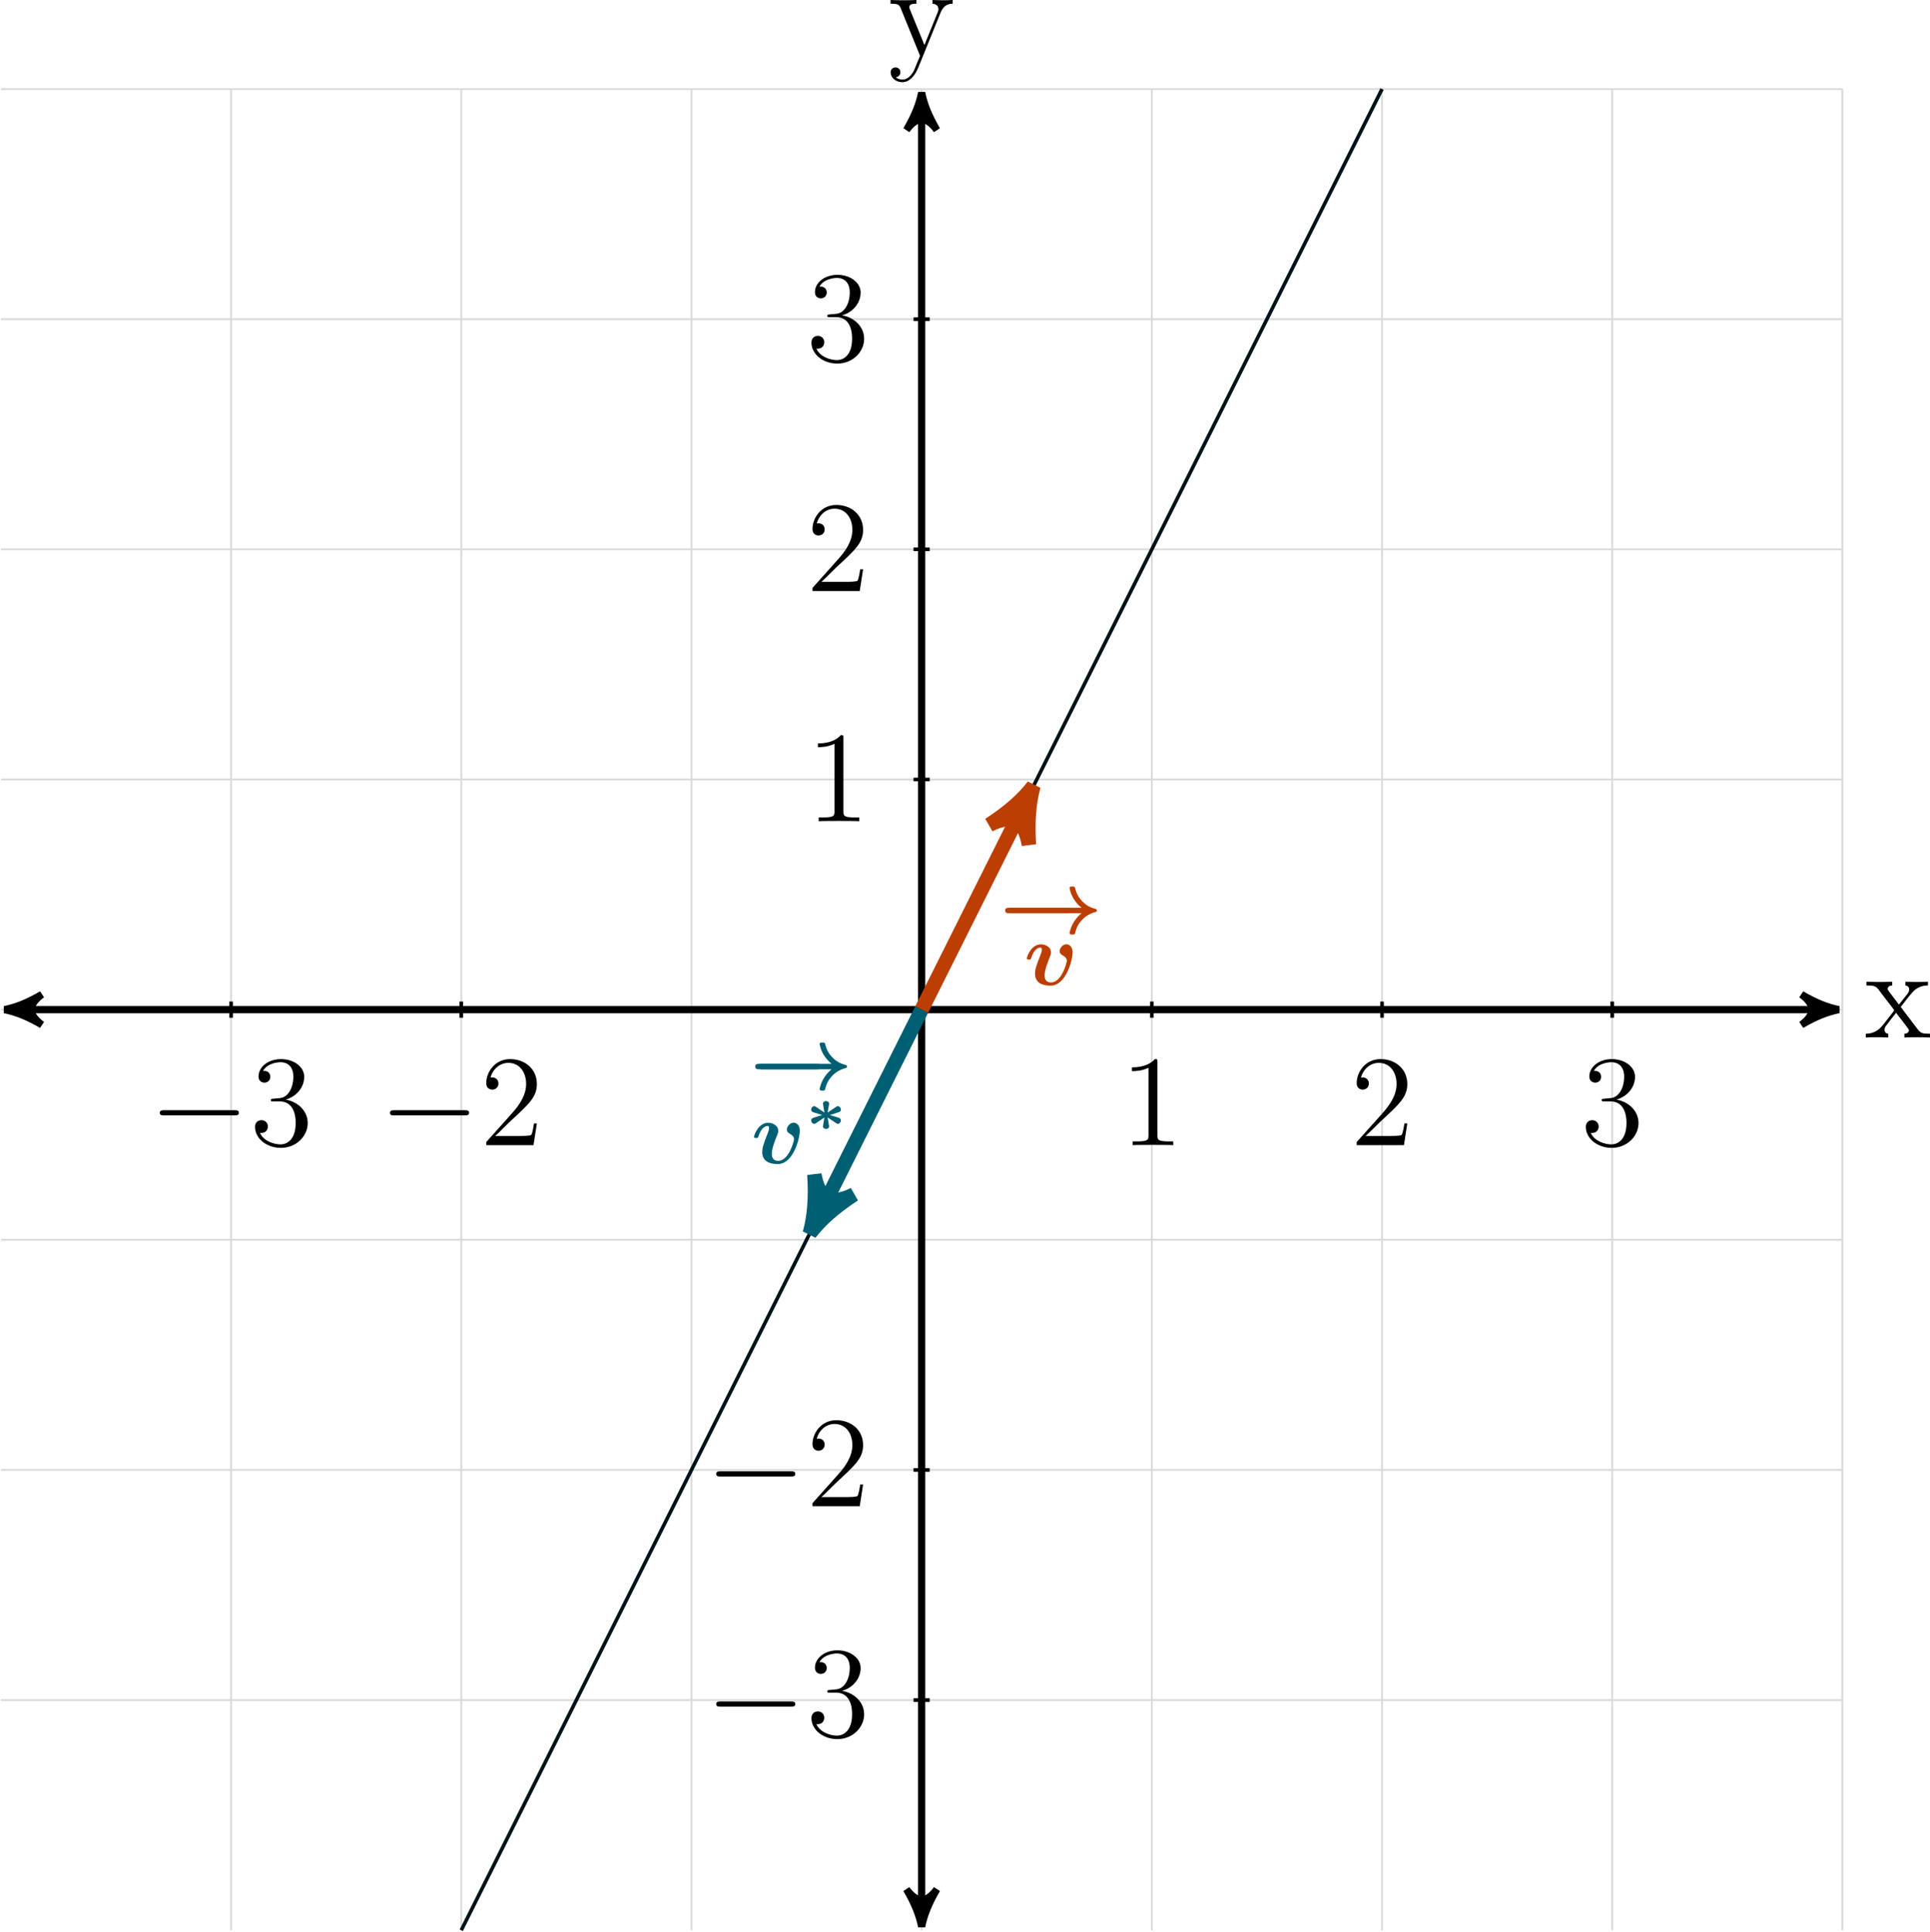 <?xml version='1.0' encoding='UTF-8'?>
<!-- This file was generated by dvisvgm 3.2.2 -->
<svg version='1.1' xmlns='http://www.w3.org/2000/svg' xmlns:xlink='http://www.w3.org/1999/xlink' width='299.463pt' height='299.833pt' viewBox='.418 75.253 299.463 299.833'>
<defs>
<path id='g10-0' d='M10.788-3.156C11.004-3.156 11.434-3.156 11.434-3.587C11.434-4.031 11.018-4.031 10.788-4.031H2.023C1.808-4.031 1.377-4.031 1.377-3.601C1.377-3.156 1.793-3.156 2.023-3.156H10.788Z'/>
<path id='g10-33' d='M13.112-3.156C12.496-2.654 12.166-2.195 11.95-1.865C11.362-.961 11.204-.057 11.204-.014C11.204 .244 11.448 .244 11.649 .244C11.893 .244 12.022 .244 12.079 .029C12.209-.473 12.381-1.191 13.112-2.008C13.945-2.941 14.891-3.214 15.221-3.314C15.422-3.371 15.566-3.4 15.566-3.587C15.566-3.716 15.48-3.816 15.379-3.845C14.82-4.003 14.074-4.203 13.242-5.05C12.409-5.882 12.194-6.771 12.094-7.159C12.022-7.431 11.936-7.431 11.649-7.431C11.448-7.431 11.204-7.431 11.204-7.173C11.204-7.159 11.333-6.255 11.95-5.308C12.266-4.835 12.653-4.404 13.112-4.031H1.564C1.334-4.031 .918-4.031 .918-3.601C.918-3.156 1.32-3.156 1.564-3.156H13.112Z'/>
<path id='g25-49' d='M3.443-7.663C3.443-7.938 3.443-7.95 3.204-7.95C2.917-7.627 2.319-7.185 1.088-7.185V-6.838C1.363-6.838 1.961-6.838 2.618-7.149V-.921C2.618-.49 2.582-.347 1.53-.347H1.16V0C1.482-.024 2.642-.024 3.037-.024S4.579-.024 4.902 0V-.347H4.531C3.479-.347 3.443-.49 3.443-.921V-7.663Z'/>
<path id='g25-50' d='M5.26-2.008H4.997C4.961-1.805 4.866-1.148 4.746-.956C4.663-.849 3.981-.849 3.622-.849H1.411C1.733-1.124 2.463-1.889 2.774-2.176C4.591-3.85 5.26-4.471 5.26-5.655C5.26-7.03 4.172-7.95 2.786-7.95S.586-6.767 .586-5.738C.586-5.129 1.112-5.129 1.148-5.129C1.399-5.129 1.71-5.308 1.71-5.691C1.71-6.025 1.482-6.253 1.148-6.253C1.04-6.253 1.016-6.253 .98-6.241C1.207-7.054 1.853-7.603 2.63-7.603C3.646-7.603 4.268-6.755 4.268-5.655C4.268-4.639 3.682-3.754 3.001-2.989L.586-.287V0H4.949L5.26-2.008Z'/>
<path id='g25-51' d='M2.2-4.292C1.997-4.28 1.949-4.268 1.949-4.16C1.949-4.041 2.008-4.041 2.224-4.041H2.774C3.79-4.041 4.244-3.204 4.244-2.056C4.244-.49 3.431-.072 2.845-.072C2.271-.072 1.291-.347 .944-1.136C1.327-1.076 1.674-1.291 1.674-1.722C1.674-2.068 1.423-2.307 1.088-2.307C.801-2.307 .49-2.14 .49-1.686C.49-.622 1.554 .251 2.881 .251C4.304 .251 5.356-.837 5.356-2.044C5.356-3.144 4.471-4.005 3.324-4.208C4.364-4.507 5.033-5.38 5.033-6.312C5.033-7.257 4.053-7.95 2.893-7.95C1.698-7.95 .813-7.221 .813-6.348C.813-5.87 1.184-5.774 1.363-5.774C1.614-5.774 1.901-5.954 1.901-6.312C1.901-6.695 1.614-6.862 1.351-6.862C1.279-6.862 1.255-6.862 1.219-6.85C1.674-7.663 2.798-7.663 2.857-7.663C3.252-7.663 4.029-7.484 4.029-6.312C4.029-6.085 3.993-5.416 3.646-4.902C3.288-4.376 2.881-4.34 2.558-4.328L2.2-4.292Z'/>
<path id='g25-120' d='M3.347-2.821C3.694-3.276 4.196-3.921 4.423-4.172C4.914-4.722 5.475-4.806 5.858-4.806V-5.153C5.344-5.129 5.32-5.129 4.854-5.129C4.4-5.129 4.376-5.129 3.778-5.153V-4.806C3.933-4.782 4.125-4.71 4.125-4.435C4.125-4.232 4.017-4.101 3.945-4.005L3.18-3.037L2.248-4.268C2.212-4.316 2.14-4.423 2.14-4.507C2.14-4.579 2.2-4.794 2.558-4.806V-5.153C2.26-5.129 1.65-5.129 1.327-5.129C.933-5.129 .909-5.129 .179-5.153V-4.806C.789-4.806 1.016-4.782 1.267-4.459L2.666-2.63C2.69-2.606 2.738-2.534 2.738-2.499S1.805-1.291 1.686-1.136C1.16-.49 .634-.359 .12-.347V0C.574-.024 .598-.024 1.112-.024C1.566-.024 1.59-.024 2.188 0V-.347C1.901-.383 1.853-.562 1.853-.729C1.853-.921 1.937-1.016 2.056-1.172C2.236-1.423 2.63-1.913 2.917-2.283L3.897-1.004C4.101-.741 4.101-.717 4.101-.646C4.101-.55 4.005-.359 3.682-.347V0C3.993-.024 4.579-.024 4.914-.024C5.308-.024 5.332-.024 6.049 0V-.347C5.416-.347 5.2-.371 4.914-.753L3.347-2.821Z'/>
<path id='g25-121' d='M4.842-3.993C5.165-4.794 5.727-4.806 5.954-4.806V-5.153C5.607-5.129 5.44-5.129 5.057-5.129C4.782-5.129 4.758-5.129 4.089-5.153V-4.806C4.531-4.782 4.639-4.507 4.639-4.292C4.639-4.184 4.615-4.125 4.567-4.005L3.347-.992L2.02-4.244C1.949-4.411 1.949-4.483 1.949-4.495C1.949-4.806 2.367-4.806 2.606-4.806V-5.153C2.295-5.129 1.71-5.129 1.375-5.129C.921-5.129 .897-5.129 .215-5.153V-4.806C.909-4.806 1.004-4.746 1.16-4.376L2.941 0C2.415 1.267 2.415 1.291 2.367 1.387C2.164 1.745 1.841 2.2 1.303 2.2C.933 2.2 .705 1.985 .705 1.985S1.124 1.937 1.124 1.518C1.124 1.231 .897 1.076 .681 1.076C.478 1.076 .227 1.196 .227 1.542C.227 1.997 .669 2.439 1.303 2.439C1.973 2.439 2.463 1.853 2.774 1.1L4.842-3.993Z'/>
<use id='g27-49' xlink:href='#g25-49' transform='scale(1.2)'/>
<use id='g27-50' xlink:href='#g25-50' transform='scale(1.2)'/>
<use id='g27-51' xlink:href='#g25-51' transform='scale(1.2)'/>
<use id='g27-120' xlink:href='#g25-120' transform='scale(1.2)'/>
<use id='g27-121' xlink:href='#g25-121' transform='scale(1.2)'/>
<use id='g17-118' xlink:href='#g11-118' transform='scale(.694)'/>
<path id='g6-0' d='M7.189-2.509C7.375-2.509 7.571-2.509 7.571-2.727S7.375-2.945 7.189-2.945H1.287C1.102-2.945 .905-2.945 .905-2.727S1.102-2.509 1.287-2.509H7.189Z'/>
<path id='g11-118' d='M7.761-5.193C7.761-6.499 6.8-6.499 6.786-6.499C6.212-6.499 5.695-5.896 5.695-5.409C5.695-5.007 5.997-4.835 6.126-4.763C6.728-4.404 6.843-4.146 6.843-3.859C6.843-3.544 6.011-.402 4.333-.402C3.3-.402 3.3-1.262 3.3-1.521C3.3-2.353 3.701-3.4 4.16-4.548C4.275-4.835 4.318-4.964 4.318-5.193C4.318-6.025 3.486-6.484 2.697-6.484C1.176-6.484 .459-4.533 .459-4.246C.459-4.046 .674-4.046 .803-4.046C.976-4.046 1.076-4.046 1.133-4.232C1.592-5.782 2.353-5.968 2.611-5.968C2.711-5.968 2.855-5.968 2.855-5.667C2.855-5.337 2.683-4.921 2.64-4.806C1.98-3.142 1.765-2.496 1.765-1.808C1.765-.287 2.998 .115 4.246 .115C6.714 .115 7.761-3.96 7.761-5.193Z'/>
<use id='g22-0' xlink:href='#g6-0' transform='scale(1.315)'/>
<use id='g15-0' xlink:href='#g10-0' transform='scale(.694)'/>
<use id='g15-33' xlink:href='#g10-33' transform='scale(.694)'/>
<path id='g14-3' d='M1.172-2.643C1.088-2.699 1.06-2.72 .976-2.72C.767-2.72 .635-2.518 .635-2.357C.635-2.134 .795-2.078 .893-2.043L1.855-1.743L.976-1.465C.781-1.402 .635-1.36 .635-1.13C.635-.969 .767-.767 .976-.767C1.053-.767 1.067-.767 1.262-.907L2.106-1.471C2.085-1.339 1.939-.551 1.939-.488C1.939-.314 2.106-.195 2.28-.195C2.441-.195 2.622-.3 2.622-.495C2.622-.551 2.476-1.346 2.455-1.471L3.313-.9C3.494-.767 3.508-.767 3.585-.767C3.794-.767 3.926-.969 3.926-1.13C3.926-1.353 3.766-1.409 3.668-1.444L2.706-1.743L3.585-2.022C3.78-2.085 3.926-2.127 3.926-2.357C3.926-2.518 3.794-2.72 3.585-2.72C3.508-2.72 3.494-2.72 3.299-2.58L2.455-2.015C2.476-2.141 2.622-2.936 2.622-2.992C2.622-3.187 2.434-3.292 2.28-3.292C2.106-3.292 1.939-3.173 1.939-2.999C1.939-2.964 1.946-2.922 2.022-2.497L2.106-2.015L1.172-2.643Z'/>
</defs>
<g id='page1' transform='matrix(1.4 0 0 1.4 0 0)'>
<path d='M.398 242.203H204.492M.398 216.691H204.492M.398 191.18H204.492M.398 165.668H204.492M.398 140.156H204.492M.398 114.644H204.492M.398 89.133H204.492M.398 63.629H204.492M25.91 267.715V63.621M51.422 267.715V63.621M76.934 267.715V63.621M102.445 267.715V63.621M127.957 267.715V63.621M153.469 267.715V63.621M178.981 267.715V63.621M204.484 267.715V63.621' stroke='#d9d9d9' fill='none' stroke-width='.199' stroke-miterlimit='10'/>
<path d='M1.832 165.668H203.059' stroke='#000' fill='none' stroke-width='.797' stroke-miterlimit='10'/>
<path d='M.797 165.668C2.09 165.93 3.387 166.445 4.941 167.352C3.387 166.187 3.387 165.152 4.941 163.984C3.387 164.891 2.09 165.41 .797 165.668Z'/>
<path d='M.797 165.668C2.09 165.93 3.387 166.445 4.941 167.352C3.387 166.187 3.387 165.152 4.941 163.984C3.387 164.891 2.09 165.41 .797 165.668Z' stroke='#000' fill='none' stroke-width='.797' stroke-miterlimit='10' stroke-linejoin='bevel'/>
<path d='M204.094 165.668C202.797 165.41 201.504 164.891 199.949 163.984C201.504 165.152 201.504 166.187 199.949 167.352C201.504 166.445 202.797 165.93 204.094 165.668Z'/>
<path d='M204.094 165.668C202.797 165.41 201.504 164.891 199.949 163.984C201.504 165.152 201.504 166.187 199.949 167.352C201.504 166.445 202.797 165.93 204.094 165.668Z' stroke='#000' fill='none' stroke-width='.797' stroke-miterlimit='10' stroke-linejoin='bevel'/>
<g transform='matrix(1 0 0 1 104.497 3.088)'>
<use x='102.445' y='165.669' xlink:href='#g27-120'/>
</g>
<path d='M102.445 266.281V65.055' stroke='#000' fill='none' stroke-width='.797' stroke-miterlimit='10'/>
<path d='M102.445 267.317C102.703 266.024 103.223 264.727 104.129 263.172C102.965 264.727 101.926 264.727 100.762 263.172C101.668 264.727 102.188 266.024 102.445 267.317Z'/>
<path d='M102.445 267.317C102.703 266.024 103.223 264.727 104.129 263.172C102.965 264.727 101.926 264.727 100.762 263.172C101.668 264.727 102.188 266.024 102.445 267.317Z' stroke='#000' fill='none' stroke-width='.797' stroke-miterlimit='10' stroke-linejoin='bevel'/>
<path d='M102.445 64.02C102.188 65.316 101.668 66.609 100.762 68.164C101.926 66.609 102.965 66.609 104.129 68.164C103.223 66.609 102.703 65.316 102.445 64.02Z'/>
<path d='M102.445 64.02C102.188 65.316 101.668 66.609 100.762 68.164C101.926 66.609 102.965 66.609 104.129 68.164C103.223 66.609 102.703 65.316 102.445 64.02Z' stroke='#000' fill='none' stroke-width='.797' stroke-miterlimit='10' stroke-linejoin='bevel'/>
<g transform='matrix(1 0 0 1 -3.707 -105.734)'>
<use x='102.445' y='165.669' xlink:href='#g27-121'/>
</g>
<path d='M25.91 164.773V166.566' stroke='#000' fill='none' stroke-width='.399' stroke-miterlimit='10'/>
<g transform='matrix(1 0 0 1 -85.627 15.023)'>
<use x='102.445' y='165.669' xlink:href='#g22-0'/>
<use x='113.603' y='165.669' xlink:href='#g27-51'/>
</g>
<path d='M51.422 164.773V166.566' stroke='#000' fill='none' stroke-width='.399' stroke-miterlimit='10'/>
<g transform='matrix(1 0 0 1 -60.115 15.023)'>
<use x='102.445' y='165.669' xlink:href='#g22-0'/>
<use x='113.603' y='165.669' xlink:href='#g27-50'/>
</g>
<path d='M127.957 164.773V166.566' stroke='#000' fill='none' stroke-width='.399' stroke-miterlimit='10'/>
<g transform='matrix(1 0 0 1 22 15.023)'>
<use x='102.445' y='165.669' xlink:href='#g27-49'/>
</g>
<path d='M153.469 164.773V166.566' stroke='#000' fill='none' stroke-width='.399' stroke-miterlimit='10'/>
<g transform='matrix(1 0 0 1 47.512 15.023)'>
<use x='102.445' y='165.669' xlink:href='#g27-50'/>
</g>
<path d='M178.981 164.773V166.566' stroke='#000' fill='none' stroke-width='.399' stroke-miterlimit='10'/>
<g transform='matrix(1 0 0 1 73.024 15.023)'>
<use x='102.445' y='165.669' xlink:href='#g27-51'/>
</g>
<path d='M103.34 242.203H101.547' stroke='#000' fill='none' stroke-width='.399' stroke-miterlimit='10'/>
<g transform='matrix(1 0 0 1 -23.96 80.561)'>
<use x='102.445' y='165.669' xlink:href='#g22-0'/>
<use x='113.603' y='165.669' xlink:href='#g27-51'/>
</g>
<path d='M103.34 216.691H101.547' stroke='#000' fill='none' stroke-width='.399' stroke-miterlimit='10'/>
<g transform='matrix(1 0 0 1 -23.96 55.049)'>
<use x='102.445' y='165.669' xlink:href='#g22-0'/>
<use x='113.603' y='165.669' xlink:href='#g27-50'/>
</g>
<path d='M103.34 140.156H101.547' stroke='#000' fill='none' stroke-width='.399' stroke-miterlimit='10'/>
<g transform='matrix(1 0 0 1 -12.802 -20.889)'>
<use x='102.445' y='165.669' xlink:href='#g27-49'/>
</g>
<path d='M103.34 114.644H101.547' stroke='#000' fill='none' stroke-width='.399' stroke-miterlimit='10'/>
<g transform='matrix(1 0 0 1 -12.802 -46.401)'>
<use x='102.445' y='165.669' xlink:href='#g27-50'/>
</g>
<path d='M103.34 89.133H101.547' stroke='#000' fill='none' stroke-width='.399' stroke-miterlimit='10'/>
<g transform='matrix(1 0 0 1 -12.802 -71.913)'>
<use x='102.445' y='165.669' xlink:href='#g27-51'/>
</g>
<path d='M51.422 267.719L153.469 63.621' stroke='#001219' fill='none' stroke-width='.399' stroke-miterlimit='10'/>
<path d='M102.445 165.668L114.168 142.223' stroke='#bb3e03' fill='none' stroke-width='1.594' stroke-miterlimit='10'/>
<path d='M114.843 140.871C113.66 142.394 112.136 143.746 109.933 145.187C112.472 143.918 113.828 144.593 114.336 147.386C114.168 144.765 114.336 142.73 114.843 140.871Z' fill='#bb3e03'/>
<path d='M114.843 140.871C113.66 142.394 112.136 143.746 109.933 145.187C112.472 143.918 113.828 144.593 114.336 147.386C114.168 144.765 114.336 142.73 114.843 140.871Z' stroke='#bb3e03' fill='none' stroke-width='1.594' stroke-miterlimit='10' stroke-linejoin='bevel'/>
<g fill='#bb3e03' transform='matrix(1 0 0 1 8.62 -2.738)'>
<use x='102.445' y='159.913' xlink:href='#g15-0'/>
<use x='102.445' y='159.913' xlink:href='#g15-33'/>
<use x='105.166' y='165.669' xlink:href='#g17-118'/>
</g>
<path d='M102.445 165.668L90.723 189.113' stroke='#005f73' fill='none' stroke-width='1.594' stroke-miterlimit='10'/>
<path d='M90.047 190.469C91.23 188.946 92.754 187.59 94.953 186.153C92.414 187.422 91.063 186.743 90.555 183.95C90.723 186.575 90.555 188.606 90.047 190.469Z' fill='#005f73'/>
<path d='M90.047 190.469C91.23 188.946 92.754 187.59 94.953 186.153C92.414 187.422 91.063 186.743 90.555 183.95C90.723 186.575 90.555 188.606 90.047 190.469Z' stroke='#005f73' fill='none' stroke-width='1.594' stroke-miterlimit='10' stroke-linejoin='bevel'/>
<g fill='#005f73' transform='matrix(1 0 0 1 -19.08 17.04)'>
<use x='102.445' y='157.433' xlink:href='#g15-0'/>
<use x='102.445' y='157.433' xlink:href='#g15-33'/>
<use x='102.632' y='165.669' xlink:href='#g17-118'/>
<use x='108.647' y='162.054' xlink:href='#g14-3'/>
</g>
</g>
</svg>